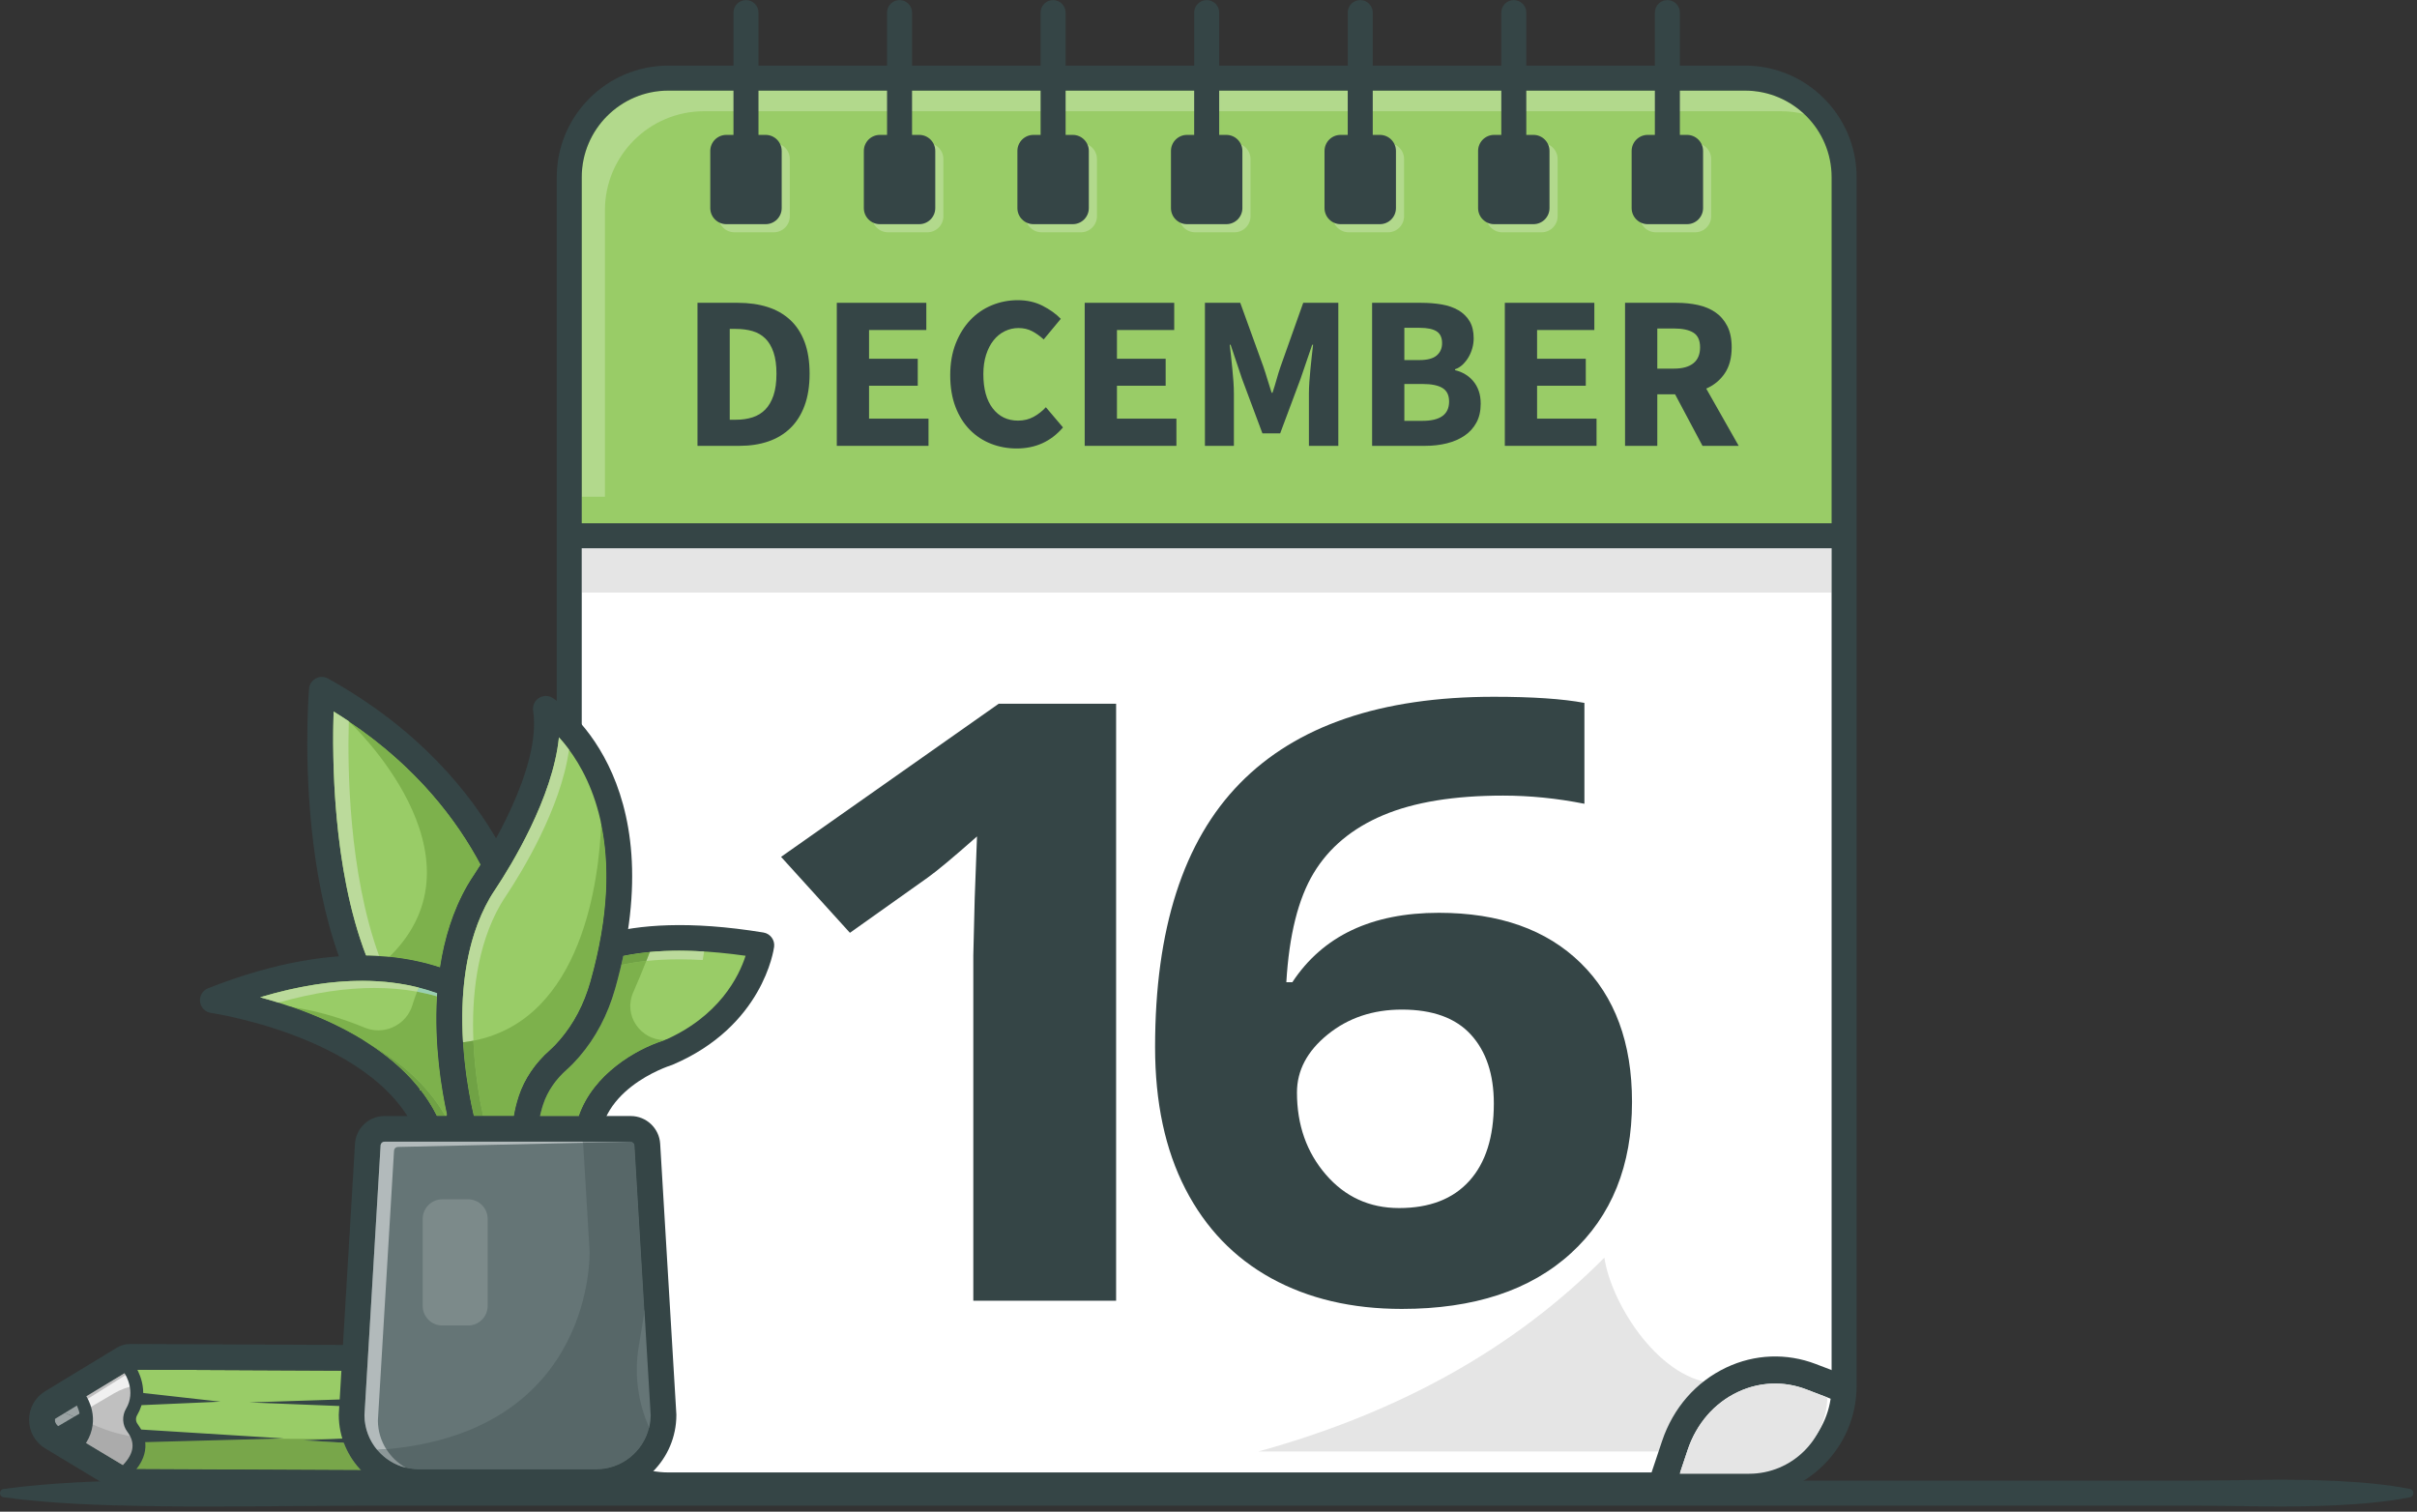 <?xml version="1.0" encoding="UTF-8" standalone="no"?>
<svg xmlns="http://www.w3.org/2000/svg" xmlns:xlink="http://www.w3.org/1999/xlink" xmlns:serif="http://www.serif.com/" width="100%" height="100%" viewBox="0 0 550 344" version="1.1" xml:space="preserve" style="fill-rule:evenodd;clip-rule:evenodd;stroke-linejoin:round;stroke-miterlimit:2;">
    <rect x="0" y="0" width="550" height="344" fill="#333333" stroke="none"/>
    <g transform="matrix(1,0,0,1,-125,-435.231)">
        <g transform="matrix(0.185,0,0,0.185,119.852,448.242)">
            <g transform="matrix(0.948,0,0,1,-470.331,-1373.69)">
                <path d="M530,3134.9C592.812,3126.94 655.625,3125.03 718.437,3124.05C749.844,3123.52 781.25,3123.41 812.656,3123.55C844.063,3123.51 875.468,3123.87 906.875,3124.14C969.687,3124.6 1032.5,3124.72 1095.31,3124.65L3275.66,3124.65L3369.87,3124.62L3416.98,3124.25L3464.09,3123.61C3495.5,3123.31 3526.9,3123.73 3558.31,3125.14C3589.72,3126.69 3621.12,3129.11 3652.53,3134.9C3655.36,3135.42 3657.23,3138.13 3656.71,3140.97C3656.31,3143.15 3654.59,3144.76 3652.53,3145.15C3621.12,3150.93 3589.72,3153.35 3558.31,3154.9C3526.9,3156.31 3495.5,3156.74 3464.09,3156.43L3416.98,3155.79L3369.87,3155.42L3275.66,3155.4L1095.31,3155.4C1032.5,3155.32 969.687,3155.44 906.875,3155.91C875.468,3156.17 844.063,3156.53 812.656,3156.49C781.25,3156.63 749.844,3156.53 718.437,3155.99C655.625,3155.01 592.812,3153.11 530,3145.15C527.17,3144.79 525.166,3142.2 525.526,3139.37C525.828,3136.99 527.717,3135.19 530,3134.9Z" style="fill:rgb(53,69,70);fill-rule:nonzero;"></path>
            </g>
        </g>
        <g transform="matrix(0.185,0,0,0.185,119.852,448.242)">
            <g id="december" transform="matrix(1,0,0,1,-27.061,-0.063)">
                <g transform="matrix(1,0,0,1,-525.484,-1373.69)">
                    <path d="M2848.68,1591.58L2848.68,3008.14C2848.68,3075.44 2794.08,3130.04 2726.78,3130.04L1402.45,3130.04C1335.14,3130.04 1280.54,3075.44 1280.54,3008.14L1280.54,1591.58C1280.54,1524.22 1335.14,1469.67 1402.45,1469.67L2726.78,1469.67C2794.08,1469.67 2848.68,1524.22 2848.68,1591.58Z" style="fill:white;fill-rule:nonzero;"></path>
                </g>
                <g transform="matrix(1,0,0,0.854,-525.484,-1228.92)">
                    <path d="M2848.68,1591.58L2848.68,2121.78L1280.54,2121.78L1280.54,1591.58C1280.54,1524.22 1335.14,1469.67 1402.45,1469.67L2726.78,1469.67C2794.08,1469.67 2848.68,1524.22 2848.68,1591.58Z" style="fill:rgb(153,204,103);fill-rule:nonzero;"></path>
                </g>
                <g transform="matrix(1,0,0,1,-525.484,-1443.85)">
                    <path d="M1532.12,1659.33L1483.8,1659.33C1472.88,1659.33 1464.03,1650.48 1464.03,1639.56L1464.03,1569.28C1464.03,1558.36 1472.88,1549.51 1483.8,1549.51L1532.12,1549.51C1543.03,1549.51 1551.88,1558.36 1551.88,1569.28L1551.88,1639.56C1551.88,1650.48 1543.03,1659.33 1532.12,1659.33Z" style="fill:rgb(178,217,140);fill-rule:nonzero;"></path>
                </g>
                <g transform="matrix(1,0,0,1,-525.484,-1443.85)">
                    <path d="M1721,1659.33L1672.68,1659.33C1661.76,1659.33 1652.91,1650.48 1652.91,1639.56L1652.91,1569.28C1652.91,1558.36 1661.76,1549.51 1672.68,1549.51L1721,1549.51C1731.92,1549.51 1740.77,1558.36 1740.77,1569.28L1740.77,1639.56C1740.77,1650.48 1731.92,1659.33 1721,1659.33Z" style="fill:rgb(178,217,140);fill-rule:nonzero;"></path>
                </g>
                <g transform="matrix(1,0,0,1,-525.484,-1443.85)">
                    <path d="M1909.89,1659.33L1861.57,1659.33C1850.65,1659.33 1841.8,1650.48 1841.8,1639.56L1841.8,1569.28C1841.8,1558.36 1850.65,1549.51 1861.57,1549.51L1909.89,1549.51C1920.8,1549.51 1929.66,1558.36 1929.66,1569.28L1929.66,1639.56C1929.66,1650.48 1920.8,1659.33 1909.89,1659.33Z" style="fill:rgb(178,217,140);fill-rule:nonzero;"></path>
                </g>
                <g transform="matrix(1,0,0,1,-525.484,-1443.85)">
                    <path d="M2098.77,1659.33L2050.45,1659.33C2039.54,1659.33 2030.69,1650.48 2030.69,1639.56L2030.69,1569.28C2030.69,1558.36 2039.54,1549.51 2050.45,1549.51L2098.77,1549.51C2109.69,1549.51 2118.54,1558.36 2118.54,1569.28L2118.54,1639.56C2118.54,1650.48 2109.69,1659.33 2098.77,1659.33Z" style="fill:rgb(178,217,140);fill-rule:nonzero;"></path>
                </g>
                <g transform="matrix(1,0,0,1,-525.484,-1443.85)">
                    <path d="M2287.66,1659.33L2239.34,1659.33C2228.42,1659.33 2219.57,1650.48 2219.57,1639.56L2219.57,1569.28C2219.57,1558.36 2228.42,1549.51 2239.34,1549.51L2287.66,1549.51C2298.58,1549.51 2307.43,1558.36 2307.43,1569.28L2307.43,1639.56C2307.43,1650.48 2298.58,1659.33 2287.66,1659.33Z" style="fill:rgb(178,217,140);fill-rule:nonzero;"></path>
                </g>
                <g transform="matrix(1,0,0,1,-525.484,-1443.85)">
                    <path d="M2476.55,1659.33L2428.23,1659.33C2417.31,1659.33 2408.46,1650.48 2408.46,1639.56L2408.46,1569.28C2408.46,1558.36 2417.31,1549.51 2428.23,1549.51L2476.55,1549.51C2487.46,1549.51 2496.31,1558.36 2496.31,1569.28L2496.31,1639.56C2496.31,1650.48 2487.46,1659.33 2476.55,1659.33Z" style="fill:rgb(178,217,140);fill-rule:nonzero;"></path>
                </g>
                <g transform="matrix(1,0,0,1,-525.484,-1443.85)">
                    <path d="M2665.43,1659.33L2617.11,1659.33C2606.19,1659.33 2597.34,1650.48 2597.34,1639.56L2597.34,1569.28C2597.34,1558.36 2606.19,1549.51 2617.11,1549.51L2665.43,1549.51C2676.35,1549.51 2685.2,1558.36 2685.2,1569.28L2685.2,1639.56C2685.2,1650.48 2676.35,1659.33 2665.43,1659.33Z" style="fill:rgb(178,217,140);fill-rule:nonzero;"></path>
                </g>
                <g transform="matrix(1,0,0,1,-525.484,-1425.52)">
                    <rect x="1295.93" y="2016.82" width="1537.37" height="67.35" style="fill:rgb(229,229,229);"></rect>
                </g>
                <g transform="matrix(1,0,0,1,-525.484,-1443.85)">
                    <path d="M1324.45,1984.58L1295.93,1984.58L1295.93,1591.55C1295.93,1532.82 1343.72,1485.04 1402.45,1485.04L2726.78,1485.04C2754.9,1485.04 2780.51,1495.99 2799.57,1513.86C2790.31,1511.61 2780.64,1510.42 2770.69,1510.42L1446.36,1510.42C1379.06,1510.42 1324.45,1564.97 1324.45,1632.32L1324.45,1984.58Z" style="fill:rgb(178,217,140);fill-rule:nonzero;"></path>
                </g>
                <g transform="matrix(1,0,0,1,-525.484,-1373.69)">
                    <path d="M1402.45,1414.88C1343.72,1414.88 1295.93,1462.66 1295.93,1521.39L1295.93,3008.13C1295.93,3066.86 1343.72,3114.65 1402.45,3114.65L2726.78,3114.65C2785.51,3114.65 2833.3,3066.86 2833.3,3008.13L2833.3,1521.39C2833.3,1462.66 2785.51,1414.88 2726.78,1414.88L1402.45,1414.88ZM2726.78,3145.39L1402.45,3145.39C1326.76,3145.39 1265.18,3083.82 1265.18,3008.13L1265.18,1521.39C1265.18,1445.71 1326.76,1384.13 1402.45,1384.13L2726.78,1384.13C2802.47,1384.13 2864.05,1445.71 2864.05,1521.39L2864.05,3008.13C2864.05,3083.82 2802.47,3145.39 2726.78,3145.39Z" style="fill:rgb(53,69,70);fill-rule:nonzero;"></path>
                </g>
                <g transform="matrix(1,0,0,1,-525.484,-1425.52)">
                    <rect x="1280.56" y="1998.93" width="1568.1" height="30.74" style="fill:rgb(53,69,70);"></rect>
                </g>
                <g transform="matrix(1,0,0,1,-525.484,-1443.85)">
                    <path d="M1522.12,1649.33L1473.8,1649.33C1462.88,1649.33 1454.03,1640.48 1454.03,1629.56L1454.03,1559.28C1454.03,1548.36 1462.88,1539.51 1473.8,1539.51L1522.12,1539.51C1533.03,1539.51 1541.88,1548.36 1541.88,1559.28L1541.88,1629.56C1541.88,1640.48 1533.03,1649.33 1522.12,1649.33Z" style="fill:rgb(53,69,70);fill-rule:nonzero;"></path>
                </g>
                <g transform="matrix(1,0,0,1,-525.484,-1443.85)">
                    <path d="M1497.96,1609.79C1489.46,1609.79 1482.58,1602.91 1482.58,1594.42L1482.58,1389.06C1482.58,1380.57 1489.46,1373.69 1497.96,1373.69C1506.45,1373.69 1513.33,1380.57 1513.33,1389.06L1513.33,1594.42C1513.33,1602.91 1506.45,1609.79 1497.96,1609.79Z" style="fill:rgb(53,69,70);fill-rule:nonzero;"></path>
                </g>
                <g transform="matrix(1,0,0,1,-525.484,-1443.85)">
                    <path d="M1711,1649.33L1662.68,1649.33C1651.76,1649.33 1642.92,1640.48 1642.92,1629.56L1642.92,1559.28C1642.92,1548.36 1651.76,1539.51 1662.68,1539.51L1711,1539.51C1721.92,1539.51 1730.77,1548.36 1730.77,1559.28L1730.77,1629.56C1730.77,1640.48 1721.92,1649.33 1711,1649.33Z" style="fill:rgb(53,69,70);fill-rule:nonzero;"></path>
                </g>
                <g transform="matrix(1,0,0,1,-525.484,-1443.85)">
                    <path d="M1686.84,1609.79C1678.35,1609.79 1671.47,1602.91 1671.47,1594.42L1671.47,1389.06C1671.47,1380.57 1678.35,1373.69 1686.84,1373.69C1695.33,1373.69 1702.22,1380.57 1702.22,1389.06L1702.22,1594.42C1702.22,1602.91 1695.33,1609.79 1686.84,1609.79Z" style="fill:rgb(53,69,70);fill-rule:nonzero;"></path>
                </g>
                <g transform="matrix(1,0,0,1,-525.484,-1443.85)">
                    <path d="M1899.89,1649.33L1851.57,1649.33C1840.65,1649.33 1831.8,1640.48 1831.8,1629.56L1831.8,1559.28C1831.8,1548.36 1840.65,1539.51 1851.57,1539.51L1899.89,1539.51C1910.8,1539.51 1919.66,1548.36 1919.66,1559.28L1919.66,1629.56C1919.66,1640.48 1910.8,1649.33 1899.89,1649.33Z" style="fill:rgb(53,69,70);fill-rule:nonzero;"></path>
                </g>
                <g transform="matrix(1,0,0,1,-525.484,-1443.85)">
                    <path d="M1875.73,1609.79C1867.24,1609.79 1860.35,1602.91 1860.35,1594.42L1860.35,1389.06C1860.35,1380.57 1867.24,1373.69 1875.73,1373.69C1884.22,1373.69 1891.1,1380.57 1891.1,1389.06L1891.1,1594.42C1891.1,1602.91 1884.22,1609.79 1875.73,1609.79Z" style="fill:rgb(53,69,70);fill-rule:nonzero;"></path>
                </g>
                <g transform="matrix(1,0,0,1,-525.484,-1443.85)">
                    <path d="M2088.77,1649.33L2040.45,1649.33C2029.54,1649.33 2020.69,1640.48 2020.69,1629.56L2020.69,1559.28C2020.69,1548.36 2029.54,1539.51 2040.45,1539.51L2088.77,1539.51C2099.69,1539.51 2108.54,1548.36 2108.54,1559.28L2108.54,1629.56C2108.54,1640.48 2099.69,1649.33 2088.77,1649.33Z" style="fill:rgb(53,69,70);fill-rule:nonzero;"></path>
                </g>
                <g transform="matrix(1,0,0,1,-525.484,-1443.85)">
                    <path d="M2064.62,1609.79C2056.12,1609.79 2049.24,1602.91 2049.24,1594.42L2049.24,1389.06C2049.24,1380.57 2056.12,1373.69 2064.62,1373.69C2073.11,1373.69 2079.99,1380.57 2079.99,1389.06L2079.99,1594.42C2079.99,1602.91 2073.11,1609.79 2064.62,1609.79Z" style="fill:rgb(53,69,70);fill-rule:nonzero;"></path>
                </g>
                <g transform="matrix(1,0,0,1,-525.484,-1443.85)">
                    <path d="M2277.66,1649.33L2229.34,1649.33C2218.42,1649.33 2209.57,1640.48 2209.57,1629.56L2209.57,1559.28C2209.57,1548.36 2218.42,1539.51 2229.34,1539.51L2277.66,1539.51C2288.58,1539.51 2297.43,1548.36 2297.43,1559.28L2297.43,1629.56C2297.43,1640.48 2288.58,1649.33 2277.66,1649.33Z" style="fill:rgb(53,69,70);fill-rule:nonzero;"></path>
                </g>
                <g transform="matrix(1,0,0,1,-525.484,-1443.85)">
                    <path d="M2253.5,1609.79C2245.01,1609.79 2238.13,1602.91 2238.13,1594.42L2238.13,1389.06C2238.13,1380.57 2245.01,1373.69 2253.5,1373.69C2261.99,1373.69 2268.88,1380.57 2268.88,1389.06L2268.88,1594.42C2268.88,1602.91 2261.99,1609.79 2253.5,1609.79Z" style="fill:rgb(53,69,70);fill-rule:nonzero;"></path>
                </g>
                <g transform="matrix(1,0,0,1,-525.484,-1443.85)">
                    <path d="M2466.55,1649.33L2418.23,1649.33C2407.31,1649.33 2398.46,1640.48 2398.46,1629.56L2398.46,1559.28C2398.46,1548.36 2407.31,1539.51 2418.23,1539.51L2466.55,1539.51C2477.46,1539.51 2486.31,1548.36 2486.31,1559.28L2486.31,1629.56C2486.31,1640.48 2477.46,1649.33 2466.55,1649.33Z" style="fill:rgb(53,69,70);fill-rule:nonzero;"></path>
                </g>
                <g transform="matrix(1,0,0,1,-525.484,-1443.85)">
                    <path d="M2442.39,1609.79C2433.9,1609.79 2427.01,1602.91 2427.01,1594.42L2427.01,1389.06C2427.01,1380.57 2433.9,1373.69 2442.39,1373.69C2450.88,1373.69 2457.76,1380.57 2457.76,1389.06L2457.76,1594.42C2457.76,1602.91 2450.88,1609.79 2442.39,1609.79Z" style="fill:rgb(53,69,70);fill-rule:nonzero;"></path>
                </g>
                <g transform="matrix(1,0,0,1,-525.484,-1443.85)">
                    <path d="M2655.43,1649.33L2607.11,1649.33C2596.2,1649.33 2587.34,1640.48 2587.34,1629.56L2587.34,1559.28C2587.34,1548.36 2596.2,1539.51 2607.11,1539.51L2655.43,1539.51C2666.35,1539.51 2675.2,1548.36 2675.2,1559.28L2675.2,1629.56C2675.2,1640.48 2666.35,1649.33 2655.43,1649.33Z" style="fill:rgb(53,69,70);fill-rule:nonzero;"></path>
                </g>
                <g transform="matrix(1,0,0,1,-525.484,-1443.85)">
                    <path d="M2631.27,1609.79C2622.78,1609.79 2615.89,1602.91 2615.89,1594.42L2615.89,1389.06C2615.89,1380.57 2622.78,1373.69 2631.27,1373.69C2639.76,1373.69 2646.65,1380.57 2646.65,1389.06L2646.65,1594.42C2646.65,1602.91 2639.76,1609.79 2631.27,1609.79Z" style="fill:rgb(53,69,70);fill-rule:nonzero;"></path>
                </g>
                <g transform="matrix(1,0,0,1,-451.721,-1373.69)">
                    <g transform="matrix(10.153,0,-4.44089e-16,8.972,1398.55,2903.46)">
                        <path d="M47.366,0L30.066,0L30.066,-47.366L30.234,-55.148L30.514,-63.659C27.64,-60.785 25.643,-58.9 24.523,-58.004L15.117,-50.445L6.775,-60.859L33.145,-81.855L47.366,-81.855L47.366,0Z" style="fill:rgb(53,69,70);fill-rule:nonzero;"></path>
                    </g>
                    <g transform="matrix(10.153,0,-4.44089e-16,8.972,1886.46,2903.46)">
                        <path d="M4.031,-34.769C4.031,-50.968 7.456,-63.024 14.305,-70.937C21.154,-78.85 31.409,-82.807 45.071,-82.807C49.736,-82.807 53.394,-82.527 56.044,-81.967L56.044,-68.138C52.722,-68.884 49.438,-69.258 46.19,-69.258C40.256,-69.258 35.413,-68.362 31.661,-66.57C27.91,-64.778 25.101,-62.128 23.235,-58.62C21.369,-55.111 20.268,-50.128 19.932,-43.671L20.66,-43.671C24.355,-50.016 30.271,-53.189 38.408,-53.189C45.724,-53.189 51.453,-50.893 55.596,-46.302C59.739,-41.711 61.811,-35.366 61.811,-27.266C61.811,-18.532 59.348,-11.618 54.421,-6.523C49.494,-1.428 42.663,1.12 33.929,1.12C27.882,1.12 22.61,-0.28 18.112,-3.079C13.614,-5.879 10.143,-9.966 7.698,-15.341C5.254,-20.716 4.031,-27.192 4.031,-34.769ZM33.593,-12.709C37.288,-12.709 40.125,-13.95 42.103,-16.433C44.081,-18.915 45.071,-22.451 45.071,-27.042C45.071,-31.036 44.147,-34.181 42.299,-36.476C40.452,-38.772 37.661,-39.92 33.929,-39.92C30.42,-39.92 27.425,-38.781 24.943,-36.504C22.461,-34.228 21.22,-31.577 21.22,-28.554C21.22,-24.112 22.386,-20.361 24.719,-17.3C27.052,-14.24 30.01,-12.709 33.593,-12.709Z" style="fill:rgb(53,69,70);fill-rule:nonzero;"></path>
                    </g>
                </g>
                <g transform="matrix(1,0,0,1,-5.748,0.375)">
                    <g transform="matrix(1,0,0,1,-525.484,-1373.69)">
                        <path d="M2624.15,3088.48L2134.03,3088.48C2310.05,3039.76 2451.16,2959.53 2559.53,2850.05C2568.16,2908.19 2629.42,3004 2699.89,3004.78C2688.78,3055.52 2659.47,3088.48 2624.15,3088.48Z" style="fill:rgb(229,229,229);fill-rule:nonzero;"></path>
                    </g>
                    <g transform="matrix(0.909,0,0,0.909,-110.129,-71.389)">
                        <path d="M2438.33,2022.79C2436.4,2022.79 2434.44,2022.48 2432.51,2021.84C2422.91,2018.62 2417.73,2008.23 2420.94,1998.63L2436.87,1951.03C2451.88,1906.17 2482.75,1870.78 2523.78,1851.39C2562.29,1833.19 2605.35,1831.52 2645.01,1846.69L2683.21,1861.28C2692.67,1864.89 2697.41,1875.49 2693.79,1884.95C2690.18,1894.41 2679.59,1899.16 2670.12,1895.53L2631.93,1880.93C2601.68,1869.37 2568.84,1870.65 2539.45,1884.54C2507.53,1899.62 2483.46,1927.36 2471.64,1962.66L2455.72,2010.26C2453.15,2017.94 2446,2022.79 2438.33,2022.79Z" style="fill:rgb(53,69,70);fill-rule:nonzero;"></path>
                    </g>
                    <g transform="matrix(0.909,0,0,0.909,-110.129,-71.389)">
                        <path d="M2554.6,1995.15L2460.77,1995.15L2471.64,1962.66C2483.46,1927.36 2507.53,1899.62 2539.45,1884.54C2555.55,1876.93 2572.69,1873.1 2589.87,1873.1C2604.05,1873.1 2618.25,1875.71 2631.93,1880.93L2660.59,1891.89C2659.12,1949.08 2612.14,1995.15 2554.6,1995.15Z" style="fill:rgb(229,229,229);fill-rule:nonzero;"></path>
                    </g>
                </g>
                <g transform="matrix(5.397,0,0,5.397,-42.837,-2376.02)">
                    <path d="M177.072,528.846L177.072,496.246L186.272,496.246C188.772,496.246 191.022,496.563 193.022,497.196C195.022,497.829 196.739,498.804 198.172,500.121C199.606,501.438 200.706,503.113 201.472,505.146C202.239,507.179 202.622,509.596 202.622,512.396C202.622,515.196 202.239,517.629 201.472,519.696C200.706,521.763 199.622,523.471 198.222,524.821C196.822,526.171 195.147,527.179 193.197,527.846C191.247,528.513 189.072,528.846 186.672,528.846L177.072,528.846ZM184.422,522.896L185.822,522.896C187.222,522.896 188.489,522.713 189.622,522.346C190.756,521.979 191.722,521.388 192.522,520.571C193.322,519.754 193.947,518.679 194.397,517.346C194.847,516.013 195.072,514.363 195.072,512.396C195.072,510.463 194.847,508.838 194.397,507.521C193.947,506.204 193.322,505.154 192.522,504.371C191.722,503.588 190.756,503.029 189.622,502.696C188.489,502.363 187.222,502.196 185.822,502.196L184.422,502.196L184.422,522.896Z" style="fill:rgb(53,69,70);fill-rule:nonzero;"></path>
                    <path d="M208.822,528.846L208.822,496.246L229.222,496.246L229.222,502.446L216.172,502.446L216.172,508.996L227.272,508.996L227.272,515.146L216.172,515.146L216.172,522.646L229.722,522.646L229.722,528.846L208.822,528.846Z" style="fill:rgb(53,69,70);fill-rule:nonzero;"></path>
                    <path d="M249.822,529.446C247.756,529.446 245.806,529.088 243.972,528.371C242.139,527.654 240.531,526.596 239.147,525.196C237.764,523.796 236.672,522.054 235.872,519.971C235.072,517.888 234.672,515.479 234.672,512.746C234.672,510.046 235.089,507.638 235.922,505.521C236.756,503.404 237.872,501.613 239.272,500.146C240.672,498.679 242.306,497.563 244.172,496.796C246.039,496.029 248.006,495.646 250.072,495.646C252.172,495.646 254.056,496.071 255.722,496.921C257.389,497.771 258.772,498.763 259.872,499.896L255.972,504.596C255.139,503.829 254.264,503.204 253.347,502.721C252.431,502.238 251.389,501.996 250.222,501.996C249.122,501.996 248.081,502.238 247.097,502.721C246.114,503.204 245.264,503.896 244.547,504.796C243.831,505.696 243.264,506.796 242.847,508.096C242.431,509.396 242.222,510.863 242.222,512.496C242.222,515.863 242.939,518.471 244.372,520.321C245.806,522.171 247.722,523.096 250.122,523.096C251.456,523.096 252.647,522.804 253.697,522.221C254.747,521.638 255.672,520.913 256.472,520.046L260.372,524.646C257.639,527.846 254.122,529.446 249.822,529.446Z" style="fill:rgb(53,69,70);fill-rule:nonzero;"></path>
                    <path d="M265.322,528.846L265.322,496.246L285.722,496.246L285.722,502.446L272.672,502.446L272.672,508.996L283.772,508.996L283.772,515.146L272.672,515.146L272.672,522.646L286.222,522.646L286.222,528.846L265.322,528.846Z" style="fill:rgb(53,69,70);fill-rule:nonzero;"></path>
                    <path d="M292.722,528.846L292.722,496.246L300.772,496.246L306.022,510.746C306.356,511.713 306.672,512.704 306.972,513.721C307.272,514.738 307.589,515.746 307.922,516.746L308.122,516.746C308.456,515.746 308.764,514.738 309.047,513.721C309.331,512.704 309.639,511.713 309.972,510.746L315.122,496.246L323.122,496.246L323.122,528.846L316.422,528.846L316.422,516.896C316.422,516.096 316.456,515.213 316.522,514.246C316.589,513.279 316.672,512.304 316.772,511.321C316.872,510.338 316.972,509.371 317.072,508.421C317.172,507.471 317.272,506.596 317.372,505.796L317.172,505.796L314.522,513.546L309.872,525.996L305.822,525.996L301.172,513.546L298.572,505.796L298.372,505.796C298.472,506.596 298.572,507.471 298.672,508.421C298.772,509.371 298.872,510.338 298.972,511.321C299.072,512.304 299.156,513.279 299.222,514.246C299.289,515.213 299.322,516.096 299.322,516.896L299.322,528.846L292.722,528.846Z" style="fill:rgb(53,69,70);fill-rule:nonzero;"></path>
                    <path d="M330.822,528.846L330.822,496.246L341.972,496.246C343.672,496.246 345.247,496.371 346.697,496.621C348.147,496.871 349.414,497.313 350.497,497.946C351.581,498.579 352.431,499.413 353.047,500.446C353.664,501.479 353.972,502.779 353.972,504.346C353.972,505.079 353.872,505.813 353.672,506.546C353.472,507.279 353.189,507.963 352.822,508.596C352.456,509.229 352.014,509.796 351.497,510.296C350.981,510.796 350.389,511.163 349.722,511.396L349.722,511.596C350.556,511.796 351.322,512.104 352.022,512.521C352.722,512.938 353.339,513.463 353.872,514.096C354.406,514.729 354.822,515.471 355.122,516.321C355.422,517.171 355.572,518.146 355.572,519.246C355.572,520.913 355.247,522.346 354.597,523.546C353.947,524.746 353.047,525.738 351.897,526.521C350.747,527.304 349.406,527.888 347.872,528.271C346.339,528.654 344.689,528.846 342.922,528.846L330.822,528.846ZM338.172,509.296L341.622,509.296C343.422,509.296 344.731,508.946 345.547,508.246C346.364,507.546 346.772,506.613 346.772,505.446C346.772,504.179 346.356,503.279 345.522,502.746C344.689,502.213 343.406,501.946 341.672,501.946L338.172,501.946L338.172,509.296ZM338.172,523.146L342.322,523.146C346.356,523.146 348.372,521.679 348.372,518.746C348.372,517.313 347.872,516.288 346.872,515.671C345.872,515.054 344.356,514.746 342.322,514.746L338.172,514.746L338.172,523.146Z" style="fill:rgb(53,69,70);fill-rule:nonzero;"></path>
                    <path d="M361.072,528.846L361.072,496.246L381.472,496.246L381.472,502.446L368.422,502.446L368.422,508.996L379.522,508.996L379.522,515.146L368.422,515.146L368.422,522.646L381.972,522.646L381.972,528.846L361.072,528.846Z" style="fill:rgb(53,69,70);fill-rule:nonzero;"></path>
                    <path d="M388.472,528.846L388.472,496.246L400.222,496.246C401.956,496.246 403.581,496.413 405.097,496.746C406.614,497.079 407.939,497.638 409.072,498.421C410.206,499.204 411.106,500.246 411.772,501.546C412.439,502.846 412.772,504.463 412.772,506.396C412.772,508.796 412.247,510.771 411.197,512.321C410.147,513.871 408.739,515.029 406.972,515.796L414.372,528.846L406.122,528.846L399.872,517.096L395.822,517.096L395.822,528.846L388.472,528.846ZM395.822,511.246L399.622,511.246C401.556,511.246 403.031,510.838 404.047,510.021C405.064,509.204 405.572,507.996 405.572,506.396C405.572,504.796 405.064,503.679 404.047,503.046C403.031,502.413 401.556,502.096 399.622,502.096L395.822,502.096L395.822,511.246Z" style="fill:rgb(53,69,70);fill-rule:nonzero;"></path>
                </g>
            </g>
        </g>
        <g transform="matrix(0.185,0,0,0.185,119.852,448.242)">
            <g transform="matrix(3.493,0,0,3.493,-396.225,-619.977)">
                <g transform="matrix(0.284,0,0,0.284,-28.851,-58.413)">
                    <path d="M1180.42,2540.8L1180.63,2503.21C1180.76,2479.56 1161.69,2460.28 1138.04,2460.15L690.45,2458.11L601.581,2512.09C595.402,2515.84 595.416,2524.82 601.609,2528.55L689.186,2581.34L1137.36,2583.39C1161.01,2583.52 1180.29,2564.45 1180.42,2540.8Z" style="fill:rgb(153,204,103);fill-rule:nonzero;"></path>
                </g>
                <g transform="matrix(0.284,0,0,0.284,-28.851,-58.413)">
                    <path d="M689.377,2581.22L699.943,2563.83L700.752,2543.59L696.158,2535.39L690.853,2523.73L691.843,2513.52L696.801,2500.29C696.801,2500.29 703.187,2470.56 688.972,2458.84L628.425,2494.33C628.425,2494.33 645.718,2523.04 628.14,2545.98L689.377,2581.22Z" style="fill:rgb(192,192,192);fill-rule:nonzero;"></path>
                </g>
                <g transform="matrix(0.284,0,0,0.284,-28.851,-58.413)">
                    <path d="M628.321,2547.01L595.89,2527.64L592.609,2517.61L599.497,2509.72L631.777,2492.34C631.777,2492.34 645.116,2527.08 628.321,2547.01Z" style="fill:rgb(53,69,70);fill-rule:nonzero;"></path>
                </g>
                <g transform="matrix(0.284,0,0,0.284,-28.851,-58.413)">
                    <path d="M1115.05,2582.68L1115.72,2460.62L1060.56,2460.31L1059.89,2582.38L1115.05,2582.68Z" style="fill:rgb(197,211,226);fill-rule:nonzero;"></path>
                </g>
                <g transform="matrix(0.284,0,0,0.284,-28.851,-58.413)">
                    <path d="M1116.28,2589.97L1114.51,2456.77L1146.06,2456.41L1165.03,2465.39L1182.15,2483.5L1180.6,2555.08C1180.6,2555.08 1165.19,2599.14 1116.28,2589.97Z" style="fill:rgb(255,124,184);fill-rule:nonzero;"></path>
                </g>
                <g transform="matrix(0.284,0,0,0.284,-28.851,-58.413)">
                    <path d="M976.451,2582.66L689.186,2581.34L680.706,2576.23L689.377,2581.22L699.943,2563.83L700.752,2543.59L699.785,2541.86C706.516,2542.66 713.3,2543.08 720.104,2543.12L940.42,2544.11L904.844,2545.7L955.283,2548.73C960.005,2561.47 967.266,2572.98 976.451,2582.66Z" style="fill:rgb(120,166,74);fill-rule:nonzero;"></path>
                </g>
                <g transform="matrix(0.284,0,0,0.284,-28.851,-58.413)">
                    <path d="M689.377,2581.22L680.706,2576.23L629.582,2545.41C634.451,2538.81 636.362,2530.83 636.731,2523.08L651.639,2529.27C667.062,2535.68 683.265,2539.91 699.785,2541.86L700.752,2543.59L699.943,2563.83L689.377,2581.22Z" style="fill:rgb(171,171,171);fill-rule:nonzero;"></path>
                </g>
                <g transform="matrix(0.284,0,0,0.284,-28.851,-58.413)">
                    <path d="M629.582,2545.41L601.609,2528.55C601.435,2528.44 601.266,2528.34 601.103,2528.22L620.988,2516.54L636.731,2523.08C636.362,2530.83 634.451,2538.81 629.582,2545.41ZM596.991,2519.48C597.238,2516.59 598.768,2513.8 601.583,2512.09L608.449,2511.33L609.425,2511.74L598.408,2518.43C597.892,2518.75 597.42,2519.1 596.991,2519.48Z" style="fill:rgb(53,69,70);fill-rule:nonzero;"></path>
                </g>
                <g transform="matrix(0.284,0,0,0.284,-28.851,-58.413)">
                    <path d="M820.947,2481.74C813.017,2481.74 805.905,2479.91 800.931,2476.94L711.742,2476.45L711.294,2476.45C706.741,2476.45 702.216,2476.84 697.76,2477.59C697.171,2473 695.95,2468.39 693.689,2464.49L793.812,2465.04L850.595,2465.35L952.005,2465.76L951.296,2477.61L841.318,2477.17C836.384,2479.78 829.859,2481.48 822.654,2481.72C822.081,2481.73 821.512,2481.74 820.947,2481.74Z" style="fill:rgb(153,204,103);fill-rule:nonzero;"></path>
                </g>
                <g transform="matrix(0.284,0,0,0.284,-28.851,-58.413)">
                    <path d="M635.752,2507.87C635.05,2503.57 634.113,2499.84 633.326,2497.12L688.286,2462.63L688.53,2464.46L693.689,2464.49C695.95,2468.39 697.171,2473 697.76,2477.59C688.084,2479.23 678.747,2482.62 670.218,2487.63L635.752,2507.87Z" style="fill:rgb(240,240,240);fill-rule:nonzero;"></path>
                </g>
                <g transform="matrix(0.284,0,0,0.284,-28.851,-58.413)">
                    <path d="M620.988,2516.54L609.425,2511.74L627.963,2500.48L633.326,2497.12C634.113,2499.84 635.05,2503.57 635.752,2507.87L620.988,2516.54Z" style="fill:rgb(154,162,163);fill-rule:nonzero;"></path>
                </g>
                <g transform="matrix(0.284,0,0,0.284,-28.851,-58.413)">
                    <path d="M601.103,2528.22C600.695,2527.94 600.318,2527.64 599.971,2527.31C597.743,2525.23 596.749,2522.31 596.991,2519.48C597.42,2519.1 597.892,2518.75 598.408,2518.43L609.425,2511.74L620.988,2516.54L601.103,2528.22Z" style="fill:rgb(154,162,163);fill-rule:nonzero;"></path>
                </g>
                <g transform="matrix(0.284,0,0,0.284,-28.851,-58.413)">
                    <path d="M1160.66,2533.93C1158.77,2532.02 1155.68,2532 1153.77,2533.9C1151.85,2535.8 1151.84,2538.88 1153.73,2540.8C1155.63,2542.71 1158.72,2542.72 1160.63,2540.83C1162.54,2538.93 1162.56,2535.84 1160.66,2533.93Z" style="fill:rgb(53,69,70);fill-rule:nonzero;"></path>
                </g>
                <g transform="matrix(0.284,0,0,0.284,-28.851,-58.413)">
                    <path d="M1137.04,2481.42C1135.56,2480.2 1133.37,2480.41 1132.14,2481.89C1130.91,2483.37 1131.12,2485.57 1132.61,2486.8C1134.09,2488.02 1136.29,2487.81 1137.51,2486.33C1138.74,2484.85 1138.53,2482.65 1137.04,2481.42Z" style="fill:rgb(53,69,70);fill-rule:nonzero;"></path>
                </g>
                <g transform="matrix(0.284,0,0,0.284,-28.851,-58.413)">
                    <path d="M1146.21,2516.78C1145.13,2515.69 1143.36,2515.68 1142.27,2516.76C1141.17,2517.84 1141.17,2519.61 1142.25,2520.7C1143.33,2521.8 1145.1,2521.8 1146.19,2520.72C1147.28,2519.64 1147.29,2517.87 1146.21,2516.78Z" style="fill:rgb(53,69,70);fill-rule:nonzero;"></path>
                </g>
                <g transform="matrix(0.284,0,0,0.284,-28.851,-58.413)">
                    <path d="M1139.05,2559.65C1139.65,2557.42 1138.33,2555.13 1136.1,2554.53C1133.87,2553.93 1131.58,2555.25 1130.98,2557.48C1130.38,2559.71 1131.7,2562 1133.93,2562.6C1136.16,2563.2 1138.45,2561.88 1139.05,2559.65Z" style="fill:rgb(53,69,70);fill-rule:nonzero;"></path>
                </g>
                <g transform="matrix(0.284,0,0,0.284,-28.851,-58.413)">
                    <path d="M1067.86,2574.49L1107.17,2574.71L1107.75,2468.5L1068.44,2468.28L1067.86,2574.49ZM1115.05,2590.61L1115.01,2590.61L1059.84,2590.31C1055.46,2590.28 1051.93,2586.71 1051.96,2582.33L1052.62,2460.27C1052.63,2458.16 1053.48,2456.15 1054.98,2454.67C1056.46,2453.2 1058.47,2452.38 1060.55,2452.38L1060.6,2452.38L1115.76,2452.68C1120.15,2452.71 1123.68,2456.28 1123.65,2460.66L1122.98,2582.72C1122.97,2584.83 1122.13,2586.84 1120.63,2588.32C1119.14,2589.79 1117.14,2590.61 1115.05,2590.61Z" style="fill:rgb(53,69,70);fill-rule:nonzero;"></path>
                </g>
                <g transform="matrix(0.284,0,0,0.284,-28.851,-58.413)">
                    <path d="M690.45,2426.27C684.622,2426.27 678.904,2427.87 673.922,2430.9L585.055,2484.88C572.547,2492.47 565.093,2505.75 565.12,2520.38C565.145,2535.02 572.642,2548.26 585.177,2555.81L672.75,2608.61C677.666,2611.57 683.297,2613.15 689.038,2613.18L1137.22,2615.23L1137.6,2615.23C1178.54,2615.23 1212.03,2581.92 1212.26,2540.97L1212.46,2503.38C1212.57,2483.44 1204.91,2464.65 1190.89,2450.47C1176.86,2436.3 1158.16,2428.43 1138.21,2428.32L690.597,2426.27L690.45,2426.27ZM690.45,2458.11L1138.04,2460.15C1161.69,2460.28 1180.76,2479.56 1180.63,2503.21L1180.42,2540.8C1180.29,2564.37 1161.14,2583.39 1137.6,2583.39L1137.36,2583.39L689.185,2581.34L601.609,2528.55C595.416,2524.82 595.402,2515.84 601.583,2512.09L690.45,2458.11Z" style="fill:rgb(53,69,70);fill-rule:nonzero;"></path>
                </g>
                <g transform="matrix(0.284,0,0,0.284,-28.851,-58.413)">
                    <path d="M687.903,2589.18C685.945,2589.18 683.987,2588.47 682.449,2587.02C679.246,2584.01 679.095,2578.97 682.107,2575.77C695.364,2561.68 696.937,2548.35 686.907,2535.02C680.657,2526.71 680.071,2515.47 685.418,2506.4C697.981,2485.1 684.402,2463.99 683.816,2463.1C681.409,2459.44 682.405,2454.51 686.053,2452.08C689.69,2449.66 694.612,2450.62 697.059,2454.26C697.874,2455.48 716.849,2484.43 699.129,2514.49C697.063,2517.99 697.259,2522.3 699.632,2525.45C708.206,2536.85 718.836,2559.97 693.699,2586.68C692.132,2588.34 690.018,2589.18 687.903,2589.18Z" style="fill:rgb(53,69,70);fill-rule:nonzero;"></path>
                </g>
                <g transform="matrix(0.284,0,0,0.284,-28.851,-58.413)">
                    <path d="M629.104,2552.56C627.664,2552.56 626.209,2552.17 624.896,2551.35C621.185,2549.02 620.066,2544.12 622.396,2540.41C635.491,2519.55 623.309,2500.59 622.786,2499.8C620.389,2496.16 621.365,2491.24 624.993,2488.82C628.626,2486.39 633.509,2487.34 635.955,2490.95C636.722,2492.09 654.524,2519.08 635.833,2548.85C634.324,2551.24 631.746,2552.56 629.104,2552.56Z" style="fill:rgb(53,69,70);fill-rule:nonzero;"></path>
                </g>
                <g transform="matrix(0.284,0,0,0.284,-28.851,-58.413)">
                    <path d="M702.654,2532.27L880.835,2543.39L702.373,2548.18C697.974,2548.3 694.312,2544.83 694.194,2540.43C694.077,2536.03 697.546,2532.37 701.943,2532.25C702.178,2532.25 702.424,2532.25 702.654,2532.27Z" style="fill:rgb(53,69,70);fill-rule:nonzero;"></path>
                </g>
                <g transform="matrix(0.284,0,0,0.284,-28.851,-58.413)">
                    <path d="M700.852,2486.4L802.471,2497.83L700.31,2502.31C695.906,2502.5 692.178,2499.09 691.985,2494.69C691.792,2490.28 695.205,2486.55 699.612,2486.36C700.017,2486.34 700.461,2486.36 700.852,2486.4Z" style="fill:rgb(53,69,70);fill-rule:nonzero;"></path>
                </g>
                <g transform="matrix(0.284,0,0,0.284,-28.851,-58.413)">
                    <path d="M1057.74,2507.5L838.133,2498.75L1057.8,2491.58C1062.19,2491.44 1065.87,2494.89 1066.01,2499.28C1066.16,2503.68 1062.71,2507.36 1058.31,2507.5C1058.13,2507.51 1057.92,2507.51 1057.74,2507.5Z" style="fill:rgb(53,69,70);fill-rule:nonzero;"></path>
                </g>
                <g transform="matrix(0.284,0,0,0.284,-28.851,-58.413)">
                    <path d="M1056.72,2554.81L904.844,2545.7L1056.84,2538.89C1061.24,2538.7 1064.96,2542.1 1065.16,2546.5C1065.35,2550.89 1061.95,2554.62 1057.55,2554.82C1057.27,2554.83 1056.99,2554.82 1056.72,2554.81Z" style="fill:rgb(53,69,70);fill-rule:nonzero;"></path>
                </g>
                <g transform="matrix(0.284,0,0,0.284,-28.851,-58.413)">
                    <path d="M1179.93,1938.33C1179.93,1938.33 1156.01,1742.07 928.114,1615.06C928.114,1615.06 897.839,1991.6 1075.22,2085.49L1202.32,2010.55L1179.93,1938.33Z" style="fill:rgb(153,204,103);fill-rule:nonzero;"></path>
                </g>
                <g transform="matrix(0.284,0,0,0.284,-28.851,-58.413)">
                    <path d="M942.717,1642.05C939.992,1725.46 942.499,1987.37 1075.04,2067.11L1183.38,2003.24L1164.72,1943.05C1164.45,1942.14 1164.25,1941.22 1164.13,1940.28C1163.82,1937.83 1139.32,1763.03 942.717,1642.05ZM1075.22,2101.4C1072.66,2101.4 1070.11,2100.79 1067.77,2099.55C883.254,2001.89 910.975,1629.58 912.245,1613.78C912.679,1608.38 915.828,1603.57 920.609,1601.02C925.38,1598.46 931.127,1598.52 935.863,1601.15C1160.2,1726.18 1192.65,1914.62 1195.53,1934.9L1217.52,2005.84C1219.71,2012.88 1216.76,2020.52 1210.4,2024.26L1083.3,2099.2C1080.81,2100.67 1078.02,2101.4 1075.22,2101.4Z" style="fill:rgb(53,69,70);fill-rule:nonzero;"></path>
                </g>
                <g transform="matrix(0.284,0,0,0.284,-28.851,-58.413)">
                    <path d="M999.166,1945.25C993.893,1944.92 988.491,1944.71 982.967,1944.62C941.425,1836.5 940.877,1698.46 942.717,1642.06C949.185,1646.03 955.439,1650.08 961.539,1654.16C959.898,1711.41 961.24,1840.79 999.166,1945.25Z" style="fill:rgb(187,218,155);fill-rule:nonzero;"></path>
                </g>
                <g transform="matrix(0.284,0,0,0.284,-28.851,-58.413)">
                    <path d="M1202.32,2086.01C1202.32,2086.01 1111.58,1874.6 792.896,1999.98C792.896,1999.98 1036.28,2034.81 1069.55,2187.77L1202.32,2086.01Z" style="fill:rgb(153,204,103);fill-rule:nonzero;"></path>
                </g>
                <g transform="matrix(0.284,0,0,0.284,-28.851,-58.413)">
                    <path d="M851.614,1996.39C923.352,2015.74 1041.84,2061.91 1078.3,2161.01L1182.05,2081.48C1160.4,2044.24 1073.59,1929.8 851.614,1996.39ZM1069.55,2203.69C1067.71,2203.69 1065.86,2203.37 1064.08,2202.72C1058.96,2200.84 1055.16,2196.48 1054,2191.16C1023.43,2050.62 792.967,2016.07 790.643,2015.74C783.494,2014.72 777.928,2009.01 777.088,2001.83C776.249,1994.66 780.349,1987.82 787.069,1985.17C957.698,1918.04 1065.15,1946.56 1125.25,1982.3C1191.46,2021.67 1215.94,2077.38 1216.95,2079.73C1219.82,2086.42 1217.78,2094.21 1212,2098.64L1079.24,2200.4C1076.42,2202.57 1073.01,2203.69 1069.55,2203.69Z" style="fill:rgb(53,69,70);fill-rule:nonzero;"></path>
                </g>
                <g transform="matrix(0.284,0,0,0.284,-28.851,-58.413)">
                    <path d="M874.345,2003.01C866.388,2000.52 858.769,1998.32 851.614,1996.39C899.921,1981.9 941.815,1975.99 978.031,1975.99C1004.39,1975.99 1027.74,1979.13 1048.36,1984.36C1047.67,1985.96 1046.96,1987.65 1046.25,1989.41C1030.13,1986.48 1012.52,1984.82 993.308,1984.82C958.965,1984.82 919.505,1990.13 874.345,2003.01Z" style="fill:rgb(187,218,155);fill-rule:nonzero;"></path>
                </g>
                <g transform="matrix(0.284,0,0,0.284,-28.851,-58.413)">
                    <path d="M874.325,2003.01C866.381,2000.53 858.759,1998.32 851.614,1996.4C858.769,1998.32 866.388,2000.52 874.345,2003.01L874.325,2003.01Z" style="fill:rgb(174,181,181);fill-rule:nonzero;"></path>
                </g>
                <g transform="matrix(0.284,0,0,0.284,-28.851,-58.413)">
                    <path d="M1215.87,1972.01C1215.87,1972.01 1261.86,1897.28 1473.11,1931.77C1473.11,1931.77 1461.53,2020.87 1356.66,2065.42C1356.66,2065.42 1246.05,2099.91 1257.55,2193.32C1257.55,2193.32 1096.17,2166.02 1093.51,2161.71C1090.84,2157.4 1176.38,1977.76 1176.38,1977.76L1215.87,1972.01Z" style="fill:rgb(153,204,103);fill-rule:nonzero;"></path>
                </g>
                <g transform="matrix(0.284,0,0,0.284,-28.851,-58.413)">
                    <path d="M1215.87,1972.01L1215.92,1972.01L1215.87,1972.01ZM1114.11,2150.94C1139.82,2156.47 1194.92,2166.41 1240.95,2174.34C1244.48,2103.52 1312.03,2062.93 1351.14,2050.48C1421,2020.53 1445.43,1970.12 1453.55,1944.89C1272.62,1919.36 1229.82,1979.72 1229.42,1980.35C1226.95,1984.37 1222.83,1987.08 1218.16,1987.76L1187.1,1992.28C1157.42,2054.76 1126.17,2122.22 1114.11,2150.94ZM1257.55,2209.24C1256.66,2209.24 1255.77,2209.17 1254.89,2209.02C1086.42,2180.51 1084.67,2177.67 1079.97,2170.08C1074.38,2161.04 1073.8,2160.1 1119.51,2061.42C1140.35,2016.42 1161.8,1971.37 1162.01,1970.91C1164.3,1966.11 1168.83,1962.77 1174.09,1962.01L1207.43,1957.15C1224.84,1938.01 1290.78,1885.87 1475.67,1916.06C1484.15,1917.45 1490,1925.31 1488.9,1933.82C1488.37,1937.83 1474.86,2032.51 1362.89,2080.07C1362.4,2080.28 1361.91,2080.46 1361.4,2080.62C1357.43,2081.87 1263.63,2112.45 1273.35,2191.38C1273.96,2196.37 1272.18,2201.36 1268.55,2204.83C1265.56,2207.68 1261.61,2209.24 1257.55,2209.24Z" style="fill:rgb(53,69,70);fill-rule:nonzero;"></path>
                </g>
                <g transform="matrix(0.284,0,0,0.284,-28.851,-58.413)">
                    <path d="M1246.85,2143.62L1198.65,2143.62C1199.7,2138.72 1201.04,2133.77 1202.7,2128.75C1207.91,2113.01 1218.05,2098.17 1232.05,2085.83C1236.86,2081.59 1241.94,2076.39 1247.13,2070.38C1267.57,2046.74 1282.6,2018.28 1291.8,1985.8C1294.66,1975.72 1297.18,1965.91 1299.41,1956.32C1308.61,1954.29 1318.92,1952.58 1330.42,1951.36C1325.96,1962.6 1320.36,1976.27 1314.22,1990.24C1301.4,2019.39 1323.99,2049.33 1352.32,2049.33C1352.82,2049.33 1353.32,2049.33 1353.82,2049.31C1352.93,2049.7 1352.04,2050.09 1351.14,2050.48C1318.08,2061 1264.71,2091.63 1246.85,2143.62ZM1301.9,1945.12C1301.91,1945.08 1301.92,1945.04 1301.93,1944.99C1311.65,1942.97 1322.56,1941.3 1334.79,1940.18C1334.78,1940.21 1334.77,1940.24 1334.76,1940.26C1322.54,1941.4 1311.62,1943.08 1301.9,1945.12Z" style="fill:rgb(125,177,76);fill-rule:nonzero;"></path>
                </g>
                <g transform="matrix(0.284,0,0,0.284,-28.851,-58.413)">
                    <path d="M1263.7,2143.62L1246.85,2143.62C1264.71,2091.63 1318.08,2061 1351.14,2050.48C1352.04,2050.09 1352.93,2049.7 1353.82,2049.31C1358.6,2049.13 1363.54,2048.09 1368.47,2046.05C1369.13,2045.78 1369.78,2045.51 1370.44,2045.23C1362.52,2048.56 1323.7,2071.2 1293.68,2101.98C1281.52,2113 1270.48,2126.77 1263.7,2143.62ZM1301.93,1944.99C1302.88,1940.48 1303.77,1935.99 1304.59,1931.59C1315.67,1928.71 1327.72,1926.23 1340.69,1924.4C1340.69,1924.53 1338.49,1930.6 1334.79,1940.18C1322.56,1941.3 1311.65,1942.97 1301.93,1944.99Z" style="fill:rgb(53,69,70);fill-rule:nonzero;"></path>
                </g>
                <g transform="matrix(0.284,0,0,0.284,-28.851,-58.413)">
                    <path d="M1372.98,2049.59C1373.85,2049.22 1374.36,2049.02 1374.36,2049.02C1373.89,2049.22 1373.45,2049.39 1372.98,2049.59Z" style="fill:rgb(53,69,70);fill-rule:nonzero;"></path>
                </g>
                <g transform="matrix(0.284,0,0,0.284,-28.851,-58.413)">
                    <path d="M1330.42,1951.36C1332.03,1947.31 1333.48,1943.58 1334.76,1940.26C1345.86,1939.23 1358.04,1938.64 1371.39,1938.64C1381.01,1938.64 1391.24,1938.95 1402.12,1939.61L1400.37,1950.16C1390.15,1949.57 1380.52,1949.3 1371.42,1949.3C1356.29,1949.3 1342.67,1950.05 1330.42,1951.36Z" style="fill:rgb(187,218,155);fill-rule:nonzero;"></path>
                </g>
                <g transform="matrix(0.284,0,0,0.284,-28.851,-58.413)">
                    <path d="M1299.41,1956.32C1300.29,1952.55 1301.12,1948.82 1301.9,1945.12C1311.62,1943.08 1322.54,1941.4 1334.76,1940.26C1333.48,1943.58 1332.03,1947.31 1330.42,1951.36C1318.92,1952.58 1308.61,1954.29 1299.41,1956.32Z" style="fill:rgb(112,162,69);fill-rule:nonzero;"></path>
                </g>
                <g transform="matrix(0.284,0,0,0.284,-28.851,-58.413)">
                    <path d="M1104.72,2161.35C1104.72,2161.35 1053.1,1986.34 1122.45,1865.62C1125.04,1861.11 1127.9,1856.81 1130.77,1852.48C1147.85,1826.69 1217.38,1715.96 1205.84,1638.67C1205.84,1638.67 1348.47,1727.36 1276.48,1981.46C1268.33,2010.25 1254.65,2037.34 1235.09,2059.98C1230.73,2065.02 1226.14,2069.82 1221.52,2073.9C1206.16,2087.44 1194.02,2104.31 1187.59,2123.76C1179.25,2148.99 1174.8,2183.28 1191.51,2218.05L1104.72,2161.35Z" style="fill:rgb(153,204,103);fill-rule:nonzero;"></path>
                </g>
                <g transform="matrix(0.284,0,0,0.284,-28.851,-58.413)">
                    <path d="M1118.51,2151.35L1164.98,2181.7C1162.9,2161.43 1165.38,2140.2 1172.48,2118.76C1179.46,2097.66 1192.77,2078.02 1210.99,2061.96C1214.72,2058.67 1218.78,2054.5 1223.04,2049.56C1240.42,2029.47 1253.25,2005.1 1261.16,1977.12C1268.74,1950.36 1273.89,1925.55 1277.04,1902.59C1294.33,1776.58 1251.52,1706.29 1222.12,1674.07C1214.6,1749.1 1162.18,1833.89 1144.04,1861.26C1141.13,1865.66 1138.54,1869.57 1136.25,1873.55C1077.84,1975.23 1110.8,2121.3 1118.51,2151.35ZM1191.51,2233.96C1188.5,2233.96 1185.47,2233.11 1182.81,2231.37L1096.01,2174.68C1092.85,2172.61 1090.52,2169.48 1089.45,2165.85C1087.26,2158.44 1036.73,1982.87 1108.65,1857.69C1111.44,1852.84 1114.43,1848.32 1117.33,1843.94C1131.52,1822.52 1200.89,1713.31 1190.1,1641.02C1189.18,1634.88 1191.92,1628.77 1197.1,1625.37C1202.29,1621.96 1208.98,1621.87 1214.25,1625.16C1220.49,1629.03 1366.19,1723.2 1291.8,1985.8C1282.6,2018.28 1267.57,2046.74 1247.13,2070.38C1241.94,2076.39 1236.86,2081.59 1232.05,2085.83C1218.05,2098.17 1207.91,2113.01 1202.7,2128.75C1192.84,2158.56 1193.91,2186.28 1205.86,2211.15C1208.96,2217.59 1207.39,2225.3 1202.01,2230.01C1199.03,2232.63 1195.28,2233.96 1191.51,2233.96Z" style="fill:rgb(53,69,70);fill-rule:nonzero;"></path>
                </g>
                <g transform="matrix(0.284,0,0,0.284,-28.851,-58.413)">
                    <path d="M1103.22,2052.22C1099.79,1996.61 1104.64,1928.58 1136.25,1873.55C1138.06,1870.41 1140.06,1867.31 1142.25,1863.98C1142.83,1863.09 1143.43,1862.19 1144.04,1861.27C1162.18,1833.89 1214.6,1749.1 1222.12,1674.07C1222.21,1674.17 1222.3,1674.27 1222.39,1674.36C1222.42,1674.39 1222.44,1674.42 1222.47,1674.46C1222.48,1674.47 1222.49,1674.48 1222.51,1674.49C1226.37,1678.75 1230.46,1683.7 1234.6,1689.31C1224.59,1762.45 1174.94,1842.69 1157.39,1869.18C1154.44,1873.63 1151.87,1877.51 1149.61,1881.46C1119.85,1933.26 1113.8,1996.58 1116.05,2050.21C1111.88,2051.02 1107.61,2051.69 1103.22,2052.22Z" style="fill:rgb(187,218,155);fill-rule:nonzero;"></path>
                </g>
                <g transform="matrix(0.284,0,0,0.284,-28.851,-58.413)">
                    <path d="M1103.21,2052.22C1099.79,1996.61 1104.64,1928.58 1136.25,1873.55C1138.05,1870.42 1140.04,1867.34 1142.25,1863.98C1140.06,1867.31 1138.06,1870.41 1136.25,1873.55C1104.64,1928.58 1099.79,1996.61 1103.22,2052.22L1103.21,2052.22ZM1222.51,1674.49C1222.49,1674.48 1222.48,1674.47 1222.47,1674.46C1222.48,1674.47 1222.49,1674.48 1222.51,1674.49ZM1222.39,1674.36C1222.3,1674.27 1222.21,1674.17 1222.12,1674.07C1222.21,1674.17 1222.3,1674.27 1222.39,1674.36Z" style="fill:rgb(174,181,181);fill-rule:nonzero;"></path>
                </g>
                <g transform="matrix(0.284,0,0,0.284,-28.851,-58.413)">
                    <path d="M1048.51,2597.74L1268.34,2597.74C1314.43,2597.74 1351.79,2560.38 1351.79,2514.28L1331.74,2179C1331.08,2168.07 1322.02,2159.53 1311.07,2159.53L1005.77,2159.53C994.817,2159.53 985.758,2168.07 985.104,2179L965.044,2514.28C965.044,2560.38 1002.41,2597.74 1048.51,2597.74Z" style="fill:rgb(101,117,118);fill-rule:nonzero;"></path>
                </g>
                <g transform="matrix(0.284,0,0,0.284,-28.851,-58.413)">
                    <path d="M980.964,2514.74C981.209,2551.77 1011.41,2581.82 1048.5,2581.82L1268.33,2581.82C1305.43,2581.82 1335.63,2551.77 1335.88,2514.74L1315.85,2179.95C1315.7,2177.43 1313.6,2175.45 1311.07,2175.45L1005.77,2175.45C1003.25,2175.45 1001.14,2177.43 1000.99,2179.95L980.964,2514.74ZM1268.33,2613.66L1048.5,2613.66C993.71,2613.66 949.129,2569.08 949.129,2514.28C949.129,2513.97 949.139,2513.65 949.159,2513.33L969.217,2178.05C970.369,2158.74 986.428,2143.62 1005.77,2143.62L1311.07,2143.62C1330.41,2143.62 1346.47,2158.74 1347.63,2178.05L1367.68,2513.33C1367.7,2513.65 1367.71,2513.97 1367.71,2514.28C1367.71,2569.08 1323.13,2613.66 1268.33,2613.66Z" style="fill:rgb(53,69,70);fill-rule:nonzero;"></path>
                </g>
                <g transform="matrix(0.284,0,0,0.284,-28.851,-58.413)">
                    <path d="M996.834,2557.68C987.026,2546.05 981.073,2531.09 980.966,2514.74L1000.99,2179.96C1001.01,2179.74 1001.03,2179.53 1001.07,2179.32C1001.08,2179.31 1001.08,2179.3 1001.08,2179.29C1001.52,2177.09 1003.47,2175.45 1005.77,2175.45L1251.69,2175.45C1251.79,2175.9 1251.88,2176.35 1251.96,2176.81C1167.5,2178.72 1022.41,2181.96 1022.41,2181.96C1019.88,2181.96 1017.78,2183.94 1017.63,2186.47L997.606,2521.25C997.691,2534.32 1001.51,2546.51 1008.05,2556.81C1004.36,2557.14 1000.63,2557.43 996.834,2557.68Z" style="fill:rgb(178,186,187);fill-rule:nonzero;"></path>
                </g>
                <g transform="matrix(0.284,0,0,0.284,-28.851,-58.413)">
                    <path d="M1001.08,2179.29C1001.52,2177.09 1003.47,2175.45 1005.77,2175.45L1251.69,2175.45L1005.77,2175.45C1003.47,2175.45 1001.52,2177.09 1001.08,2179.29Z" style="fill:rgb(154,162,163);fill-rule:nonzero;"></path>
                </g>
                <g transform="matrix(0.284,0,0,0.284,-28.851,-58.413)">
                    <path d="M1074.73,1959.41C1056.31,1953.34 1035.39,1948.65 1011.8,1946.28C1140.52,1820.35 961.539,1654.16 961.539,1654.16C961.553,1654.17 961.572,1654.17 961.586,1654.17C1046.24,1710.91 1096.06,1777.33 1125.07,1831.88C1121.79,1837.13 1119.12,1841.24 1117.33,1843.94C1114.43,1848.32 1111.44,1852.84 1108.65,1857.69C1090.36,1889.53 1079.98,1924.64 1074.73,1959.41Z" style="fill:rgb(125,177,76);fill-rule:nonzero;"></path>
                </g>
                <g transform="matrix(0.284,0,0,0.284,-28.851,-58.413)">
                    <path d="M1125.07,1831.88C1096.06,1777.33 1046.24,1710.91 961.586,1654.17C1025.58,1666.04 1108.88,1780.27 1134.06,1817.03C1130.76,1822.64 1127.72,1827.64 1125.07,1831.88Z" style="fill:rgb(53,69,70);fill-rule:nonzero;"></path>
                </g>
                <g transform="matrix(0.284,0,0,0.284,-28.851,-58.413)">
                    <path d="M1073.37,1969.27L1057.51,1966.01L1007.14,1950.7C1008.74,1949.23 1010.29,1947.76 1011.8,1946.28C1035.39,1948.65 1056.31,1953.34 1074.73,1959.41C1074.23,1962.71 1073.78,1965.99 1073.37,1969.27Z" style="fill:rgb(53,69,70);fill-rule:nonzero;"></path>
                </g>
                <g transform="matrix(0.284,0,0,0.284,-28.851,-58.413)">
                    <path d="M1079.76,1970.59L1073.37,1969.27C1073.78,1965.99 1074.23,1962.71 1074.73,1959.41C1079.98,1924.64 1090.36,1889.53 1108.65,1857.69C1111.44,1852.84 1114.43,1848.32 1117.33,1843.94C1119.12,1841.24 1121.79,1837.13 1125.07,1831.88C1127.72,1827.64 1130.76,1822.64 1134.06,1817.03C1138.74,1823.86 1141.41,1828.02 1141.58,1828.35C1142.59,1830.28 1087.36,1953.61 1079.76,1970.59Z" style="fill:rgb(53,69,70);fill-rule:nonzero;"></path>
                </g>
                <g transform="matrix(0.284,0,0,0.284,-28.851,-58.413)">
                    <path d="M1082.66,2143.62L1081.24,2143.62C1057.82,2102.12 1019.38,2071.47 978.655,2049.08C949.998,2031.52 919.373,2018.37 891.494,2008.67C925.474,2013.58 956.593,2023.82 981.203,2034.01C986.728,2036.3 992.435,2037.38 998.046,2037.38C1016.93,2037.37 1034.69,2025.17 1040.46,2005.89C1042.24,1999.93 1044.25,1994.37 1046.25,1989.41C1054.92,1990.98 1063.17,1992.92 1070.99,1995.17C1067.33,2055.68 1076.71,2111.23 1083.42,2141.7C1083.16,2142.36 1082.9,2143 1082.66,2143.62ZM1070.82,2143.62C1069.38,2140.71 1067.87,2137.85 1066.29,2135.04C1067.87,2137.85 1069.39,2140.71 1070.82,2143.62ZM1066.28,2135.02C1066.23,2134.94 1066.19,2134.86 1066.15,2134.78C1066.19,2134.86 1066.23,2134.94 1066.28,2135.02ZM1066.12,2134.74C1066.08,2134.67 1066.04,2134.6 1066,2134.53C1066.04,2134.6 1066.08,2134.67 1066.12,2134.74ZM1065.96,2134.46C1065.93,2134.4 1065.89,2134.34 1065.86,2134.27C1065.89,2134.33 1065.93,2134.4 1065.96,2134.46ZM1065.81,2134.18C1065.77,2134.13 1065.74,2134.07 1065.71,2134.02C1065.74,2134.07 1065.77,2134.13 1065.81,2134.18ZM1065.65,2133.9C1065.62,2133.85 1065.59,2133.81 1065.56,2133.76C1065.59,2133.81 1065.62,2133.86 1065.65,2133.9ZM1065.48,2133.62C1065.46,2133.58 1065.44,2133.55 1065.42,2133.51C1065.44,2133.54 1065.46,2133.59 1065.48,2133.62ZM1065.32,2133.34C1065.31,2133.31 1065.29,2133.28 1065.27,2133.26C1065.29,2133.29 1065.3,2133.31 1065.32,2133.34ZM1065.16,2133.06C1065.15,2133.04 1065.14,2133.02 1065.13,2133C1065.14,2133.02 1065.15,2133.04 1065.16,2133.06ZM1065,2132.79C1064.99,2132.77 1064.99,2132.76 1064.98,2132.75C1064.99,2132.76 1064.99,2132.77 1065,2132.79ZM1064.85,2132.52C1064.84,2132.51 1064.84,2132.5 1064.83,2132.49C1064.84,2132.5 1064.84,2132.51 1064.85,2132.52ZM1071.24,1991.38C1064.01,1988.76 1056.4,1986.4 1048.36,1984.36C1048.37,1984.35 1048.37,1984.34 1048.38,1984.33C1056.41,1986.37 1064.02,1988.72 1071.24,1991.34L1071.24,1991.38Z" style="fill:rgb(125,177,76);fill-rule:nonzero;"></path>
                </g>
                <g transform="matrix(0.284,0,0,0.284,-28.851,-58.413)">
                    <path d="M1070.82,2143.62L1060.11,2143.62C1020,2078.21 874.843,2006.74 874.843,2006.74C880.458,2007.23 886.012,2007.88 891.494,2008.67C919.373,2018.37 949.998,2031.52 978.655,2049.08C978.62,2049.06 978.582,2049.04 978.547,2049.02C1012.73,2069.95 1044.11,2097.14 1064.68,2132.24C1064.73,2132.33 1064.78,2132.41 1064.83,2132.49C1064.84,2132.5 1064.84,2132.51 1064.85,2132.52C1064.89,2132.6 1064.94,2132.67 1064.98,2132.75C1064.99,2132.76 1064.99,2132.77 1065,2132.79C1065.04,2132.86 1065.09,2132.93 1065.13,2133C1065.14,2133.02 1065.15,2133.04 1065.16,2133.06C1065.2,2133.13 1065.24,2133.19 1065.27,2133.26C1065.29,2133.28 1065.31,2133.31 1065.32,2133.34C1065.35,2133.4 1065.39,2133.45 1065.42,2133.51C1065.44,2133.55 1065.46,2133.58 1065.48,2133.62C1065.51,2133.67 1065.54,2133.71 1065.56,2133.76C1065.59,2133.81 1065.62,2133.85 1065.65,2133.9C1065.67,2133.94 1065.69,2133.98 1065.71,2134.02C1065.74,2134.07 1065.77,2134.13 1065.81,2134.18C1065.82,2134.21 1065.84,2134.24 1065.86,2134.27C1065.89,2134.34 1065.93,2134.4 1065.96,2134.46C1065.98,2134.49 1065.99,2134.5 1066,2134.53C1066.04,2134.6 1066.08,2134.67 1066.12,2134.74C1066.13,2134.76 1066.14,2134.77 1066.15,2134.78C1066.19,2134.86 1066.23,2134.94 1066.28,2135.02C1066.28,2135.03 1066.29,2135.03 1066.29,2135.04C1067.87,2137.85 1069.38,2140.71 1070.82,2143.62ZM1071.24,1991.34C1064.02,1988.72 1056.41,1986.37 1048.38,1984.33C1053.24,1973.13 1057.51,1966.01 1057.51,1966.01L1073.18,1970.78C1072.35,1977.67 1071.71,1984.53 1071.24,1991.34Z" style="fill:rgb(53,69,70);fill-rule:nonzero;"></path>
                </g>
                <g transform="matrix(0.284,0,0,0.284,-28.851,-58.413)">
                    <path d="M1070.99,1995.17C1063.17,1992.92 1054.92,1990.98 1046.25,1989.41C1046.96,1987.65 1047.67,1985.96 1048.36,1984.36C1056.4,1986.4 1064.01,1988.76 1071.24,1991.38C1071.15,1992.65 1071.07,1993.91 1070.99,1995.17Z" style="fill:rgb(153,207,178);fill-rule:nonzero;"></path>
                </g>
                <g transform="matrix(0.284,0,0,0.284,-28.851,-58.413)">
                    <path d="M1081.24,2143.62L1070.82,2143.62C1069.39,2140.71 1067.87,2137.85 1066.29,2135.04L1066.28,2135.02C1066.23,2134.94 1066.19,2134.86 1066.15,2134.78C1066.14,2134.77 1066.13,2134.76 1066.12,2134.74C1066.08,2134.67 1066.04,2134.6 1066,2134.53C1065.99,2134.51 1065.98,2134.48 1065.96,2134.46C1065.93,2134.4 1065.89,2134.33 1065.86,2134.27C1065.84,2134.24 1065.82,2134.21 1065.81,2134.18C1065.77,2134.13 1065.74,2134.07 1065.71,2134.02C1065.69,2133.98 1065.67,2133.94 1065.65,2133.9C1065.62,2133.86 1065.59,2133.81 1065.56,2133.76C1065.54,2133.72 1065.51,2133.67 1065.48,2133.62C1065.46,2133.59 1065.44,2133.54 1065.42,2133.51C1065.39,2133.45 1065.36,2133.4 1065.32,2133.34C1065.3,2133.31 1065.29,2133.29 1065.27,2133.26C1065.24,2133.19 1065.2,2133.13 1065.16,2133.06C1065.15,2133.04 1065.14,2133.02 1065.13,2133C1065.09,2132.93 1065.04,2132.86 1065,2132.79C1064.99,2132.77 1064.99,2132.76 1064.98,2132.75C1064.93,2132.67 1064.89,2132.6 1064.85,2132.52C1064.84,2132.51 1064.84,2132.5 1064.83,2132.49C1064.78,2132.41 1064.73,2132.32 1064.68,2132.24C1044.14,2097.18 1012.8,2070 978.655,2049.08C1019.38,2071.47 1057.82,2102.12 1081.24,2143.62Z" style="fill:rgb(112,162,69);fill-rule:nonzero;"></path>
                </g>
                <g transform="matrix(0.284,0,0,0.284,-28.851,-58.413)">
                    <path d="M1066.29,2135.04C1066.29,2135.03 1066.28,2135.03 1066.28,2135.02L1066.29,2135.04ZM1066.15,2134.78C1066.14,2134.77 1066.13,2134.76 1066.12,2134.74C1066.13,2134.76 1066.14,2134.77 1066.15,2134.78ZM1066,2134.53C1065.99,2134.5 1065.98,2134.49 1065.96,2134.46C1065.98,2134.48 1065.99,2134.51 1066,2134.53ZM1065.86,2134.27C1065.84,2134.24 1065.82,2134.21 1065.81,2134.18C1065.82,2134.21 1065.84,2134.24 1065.86,2134.27ZM1065.71,2134.02C1065.69,2133.98 1065.67,2133.94 1065.65,2133.9C1065.67,2133.94 1065.69,2133.98 1065.71,2134.02ZM1065.56,2133.76C1065.54,2133.71 1065.51,2133.67 1065.48,2133.62C1065.51,2133.67 1065.54,2133.72 1065.56,2133.76ZM1065.42,2133.51C1065.39,2133.45 1065.35,2133.4 1065.32,2133.34C1065.36,2133.4 1065.39,2133.45 1065.42,2133.51ZM1065.27,2133.26C1065.24,2133.19 1065.2,2133.13 1065.16,2133.06C1065.2,2133.13 1065.24,2133.19 1065.27,2133.26ZM1065.13,2133C1065.09,2132.93 1065.04,2132.86 1065,2132.79C1065.04,2132.86 1065.09,2132.93 1065.13,2133ZM1064.98,2132.75C1064.94,2132.67 1064.89,2132.6 1064.85,2132.52C1064.89,2132.6 1064.93,2132.67 1064.98,2132.75ZM1064.83,2132.49C1064.78,2132.41 1064.73,2132.33 1064.68,2132.24C1064.73,2132.32 1064.78,2132.41 1064.83,2132.49ZM1064.68,2132.24C1044.11,2097.14 1012.73,2069.95 978.547,2049.02C978.582,2049.04 978.62,2049.06 978.655,2049.08C1012.8,2070 1044.14,2097.18 1064.68,2132.24Z" style="fill:rgb(112,162,69);fill-rule:nonzero;"></path>
                </g>
                <g transform="matrix(0.284,0,0,0.284,-28.851,-58.413)">
                    <path d="M1083.85,2143.62L1082.66,2143.62C1082.9,2143 1083.16,2142.36 1083.42,2141.7C1083.56,2142.35 1083.71,2142.99 1083.85,2143.62Z" style="fill:rgb(53,69,70);fill-rule:nonzero;"></path>
                </g>
                <g transform="matrix(0.284,0,0,0.284,-28.851,-58.413)">
                    <path d="M1103.3,2143.62L1083.85,2143.62C1083.71,2142.99 1083.56,2142.35 1083.42,2141.7C1076.71,2111.23 1067.33,2055.68 1070.99,1995.17C1071.07,1993.91 1071.15,1992.65 1071.24,1991.38L1071.24,1991.34C1071.71,1984.53 1072.35,1977.67 1073.18,1970.78L1078.89,1972.51C1078.89,1972.51 1079.19,1971.84 1079.76,1970.59L1089.13,1972.51C1066.57,2019.79 1087.26,2090.91 1102.24,2130.43L1103.3,2143.62Z" style="fill:rgb(53,69,70);fill-rule:nonzero;"></path>
                </g>
                <g transform="matrix(0.284,0,0,0.284,-28.851,-58.413)">
                    <path d="M1104.58,2159.53L1067.72,2159.53C1065.99,2154.3 1063.4,2148.98 1060.11,2143.62L1103.3,2143.62L1104.58,2159.53Z" style="fill:rgb(53,69,70);fill-rule:nonzero;"></path>
                </g>
                <g transform="matrix(0.284,0,0,0.284,-28.851,-58.413)">
                    <path d="M1073.18,1970.78L1057.51,1966.01L1073.37,1969.27C1073.31,1969.77 1073.24,1970.28 1073.18,1970.78Z" style="fill:rgb(53,69,70);fill-rule:nonzero;"></path>
                </g>
                <g transform="matrix(0.284,0,0,0.284,-28.851,-58.413)">
                    <path d="M1078.89,1972.51L1073.18,1970.78C1073.24,1970.28 1073.31,1969.77 1073.37,1969.27L1079.76,1970.59C1079.19,1971.84 1078.89,1972.51 1078.89,1972.51Z" style="fill:rgb(53,69,70);fill-rule:nonzero;"></path>
                </g>
                <g transform="matrix(0.284,0,0,0.284,-28.851,-58.413)">
                    <path d="M1166.29,2143.62L1128.18,2143.62C1123.7,2123.01 1117.69,2089.17 1116.05,2050.21C1252.06,2023.7 1271.92,1848.31 1274.5,1780.94C1284.74,1829.55 1284.75,1893.86 1261.16,1977.12C1253.25,2005.1 1240.42,2029.47 1223.04,2049.56C1218.78,2054.5 1214.72,2058.67 1210.99,2061.96C1192.77,2078.02 1179.46,2097.66 1172.48,2118.76C1169.72,2127.09 1167.66,2135.39 1166.29,2143.62ZM1116.61,2143.62C1115.74,2139.9 1114.75,2135.47 1113.7,2130.41C1114.75,2135.47 1115.74,2139.9 1116.61,2143.62Z" style="fill:rgb(125,177,76);fill-rule:nonzero;"></path>
                </g>
                <g transform="matrix(0.284,0,0,0.284,-28.851,-58.413)">
                    <path d="M1186.1,2143.62L1166.29,2143.62C1167.66,2135.39 1169.72,2127.09 1172.48,2118.76C1179.46,2097.66 1192.77,2078.02 1210.99,2061.96C1214.72,2058.67 1218.78,2054.5 1223.04,2049.56C1240.42,2029.47 1253.25,2005.1 1261.16,1977.12C1284.75,1893.86 1284.74,1829.55 1274.5,1780.94C1275.13,1764.62 1274.74,1754.65 1274.74,1754.65C1341.85,1936.82 1202.05,2095.42 1202.05,2095.42L1186.1,2143.62ZM1116.61,2143.62L1107.48,2143.62C1105.89,2139.78 1104.11,2135.35 1102.24,2130.43L1096.04,2052.94C1098.46,2052.74 1100.86,2052.5 1103.21,2052.22C1105.16,2083.88 1109.8,2111.5 1113.7,2130.41C1114.75,2135.47 1115.74,2139.9 1116.61,2143.62Z" style="fill:rgb(53,69,70);fill-rule:nonzero;"></path>
                </g>
                <g transform="matrix(0.284,0,0,0.284,-28.851,-58.413)">
                    <path d="M1128.18,2143.62L1116.61,2143.62C1115.74,2139.9 1114.75,2135.47 1113.7,2130.41C1109.8,2111.5 1105.17,2083.88 1103.22,2052.22C1107.61,2051.69 1111.88,2051.02 1116.05,2050.21C1117.69,2089.17 1123.7,2123.01 1128.18,2143.62Z" style="fill:rgb(112,162,69);fill-rule:nonzero;"></path>
                </g>
                <g transform="matrix(0.284,0,0,0.284,-28.851,-58.413)">
                    <path d="M1113.7,2130.41C1109.8,2111.5 1105.16,2083.88 1103.21,2052.22L1103.22,2052.22C1105.17,2083.88 1109.8,2111.5 1113.7,2130.41Z" style="fill:rgb(150,159,159);fill-rule:nonzero;"></path>
                </g>
                <g transform="matrix(0.284,0,0,0.284,-28.851,-58.413)">
                    <path d="M1104.72,2161.35L1104.58,2159.53L1114.54,2159.53C1114.54,2159.53 1111.63,2153.6 1107.48,2143.62L1186.1,2143.62L1180.35,2161.01L1104.72,2161.35Z" style="fill:rgb(53,69,70);fill-rule:nonzero;"></path>
                </g>
                <g transform="matrix(0.284,0,0,0.284,-28.851,-58.413)">
                    <path d="M1107.48,2143.62L1103.3,2143.62L1102.24,2130.43C1104.11,2135.35 1105.89,2139.78 1107.48,2143.62Z" style="fill:rgb(53,69,70);fill-rule:nonzero;"></path>
                </g>
                <g transform="matrix(0.284,0,0,0.284,-28.851,-58.413)">
                    <path d="M1114.54,2159.53L1104.58,2159.53L1103.3,2143.62L1107.48,2143.62C1111.63,2153.6 1114.54,2159.53 1114.54,2159.53Z" style="fill:rgb(53,69,70);fill-rule:nonzero;"></path>
                </g>
                <g transform="matrix(0.284,0,0,0.284,-28.851,-58.413)">
                    <path d="M1268.33,2581.82L1048.5,2581.82C1027.77,2581.82 1009.19,2572.43 996.79,2557.68L996.834,2557.68C1005.9,2568.43 1018.27,2576.32 1032.35,2579.79C1022.46,2574.27 1014.09,2566.35 1008.05,2556.81C1268.09,2533.54 1260.1,2310.88 1260.1,2310.88L1252.21,2179C1252.16,2178.26 1252.08,2177.53 1251.96,2176.81C1285.36,2176.05 1309.28,2175.51 1310.99,2175.45L1311.07,2175.45C1313.6,2175.45 1315.7,2177.43 1315.85,2179.95L1328.19,2386.21L1321.03,2429.44C1315.31,2464.01 1320.15,2499.4 1334.05,2529.91C1326.98,2559.65 1300.2,2581.82 1268.33,2581.82Z" style="fill:rgb(87,103,104);fill-rule:nonzero;"></path>
                </g>
                <g transform="matrix(0.284,0,0,0.284,-28.851,-58.413)">
                    <path d="M1268.34,2597.74L1018.03,2597.74L977.769,2558.56C984.251,2558.38 990.602,2558.09 996.79,2557.68C1009.19,2572.43 1027.77,2581.82 1048.5,2581.82L1268.33,2581.82C1300.2,2581.82 1326.98,2559.65 1334.05,2529.91C1337.05,2536.49 1340.47,2542.84 1344.3,2548.91C1331.14,2577.72 1302.08,2597.74 1268.34,2597.74ZM1328.19,2386.21L1315.85,2179.95C1315.7,2177.43 1313.6,2175.45 1311.07,2175.45L1310.99,2175.45C1311.08,2175.45 1311.11,2175.45 1311.07,2175.45L1251.69,2175.45C1249.51,2166.27 1241.28,2159.53 1231.54,2159.53L1311.07,2159.53C1322.02,2159.53 1331.08,2168.07 1331.74,2179L1339.9,2315.45L1328.19,2386.21Z" style="fill:rgb(53,69,70);fill-rule:nonzero;"></path>
                </g>
                <g transform="matrix(0.284,0,0,0.284,-28.851,-58.413)">
                    <path d="M1032.35,2579.79C1018.27,2576.32 1005.9,2568.43 996.834,2557.68C1000.63,2557.43 1004.36,2557.14 1008.05,2556.81C1014.09,2566.35 1022.46,2574.27 1032.35,2579.79ZM1251.96,2176.81C1251.88,2176.35 1251.79,2175.9 1251.69,2175.45L1310.99,2175.45C1309.28,2175.51 1285.36,2176.05 1251.96,2176.81Z" style="fill:rgb(140,151,152);fill-rule:nonzero;"></path>
                </g>
                <g transform="matrix(0.284,0,0,0.284,-28.851,-58.413)">
                    <path d="M1310.99,2175.45L1251.69,2175.45L1311.07,2175.45C1311.11,2175.45 1311.08,2175.45 1310.99,2175.45Z" style="fill:rgb(124,134,135);fill-rule:nonzero;"></path>
                </g>
                <g transform="matrix(0.284,0,0,0.284,-28.851,-58.413)">
                    <path d="M1109.42,2403.37L1077.47,2403.37C1064.05,2403.37 1053.17,2392.49 1053.17,2379.07L1053.17,2271.18C1053.17,2257.75 1064.05,2246.88 1077.47,2246.88L1109.42,2246.88C1122.84,2246.88 1133.72,2257.75 1133.72,2271.18L1133.72,2379.07C1133.72,2392.49 1122.84,2403.37 1109.42,2403.37Z" style="fill:rgb(124,138,138);fill-rule:nonzero;"></path>
                </g>
            </g>
        </g>
    </g>
</svg>
